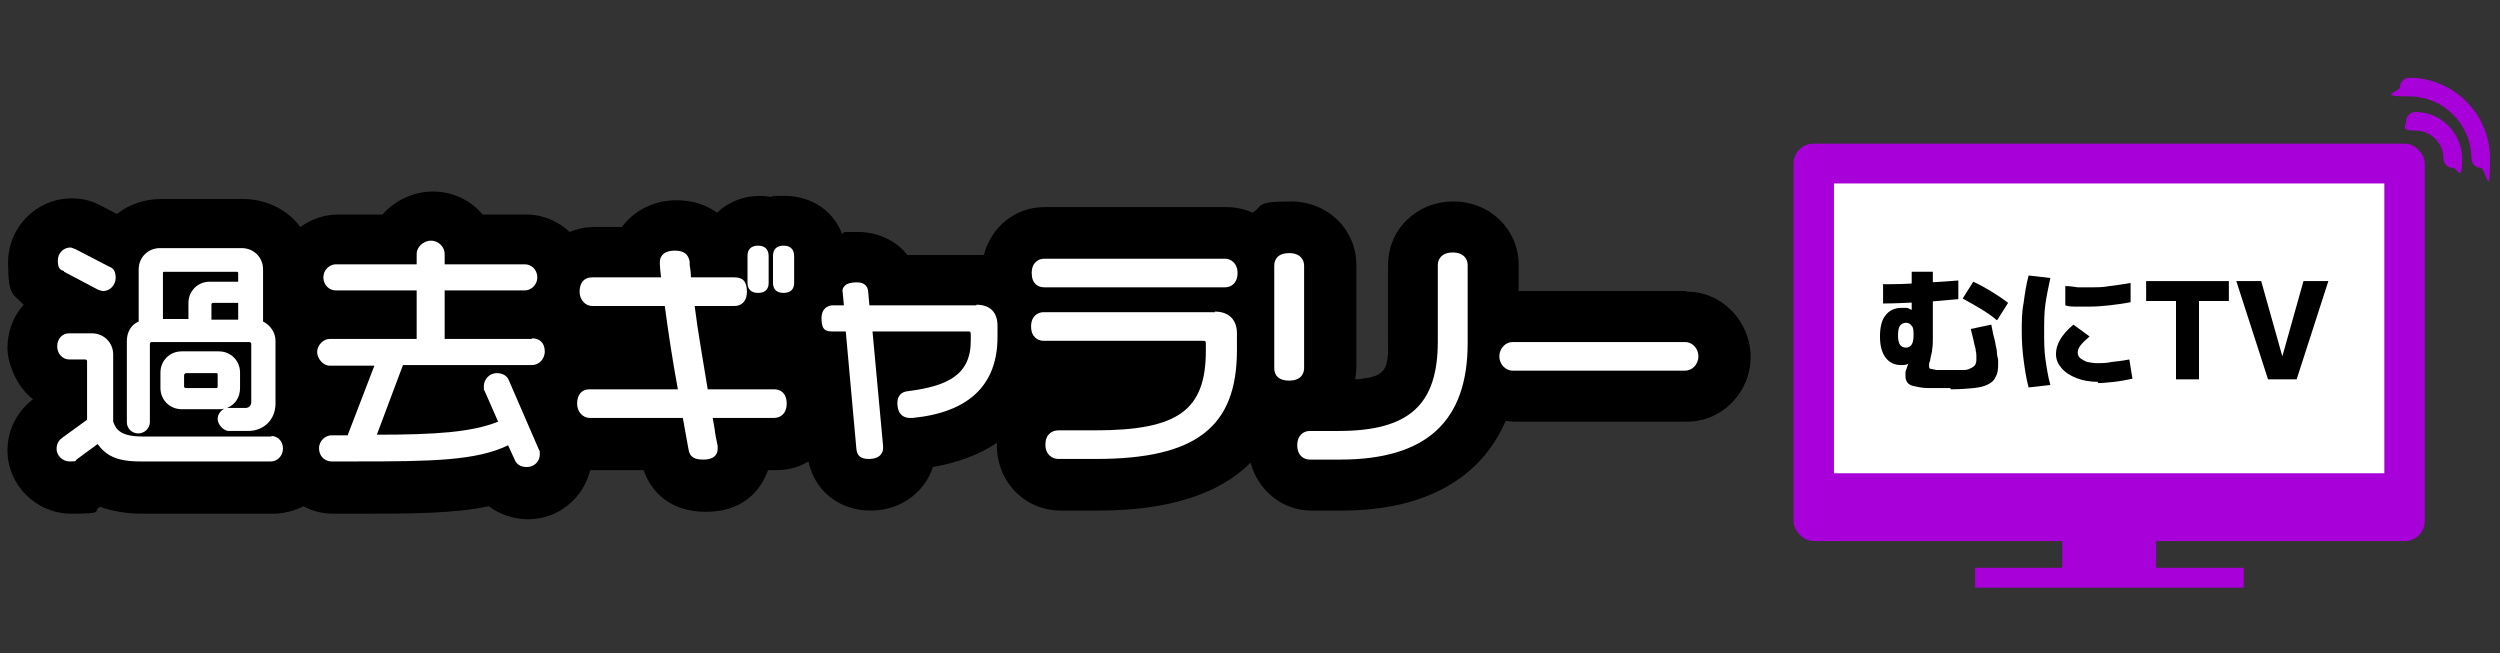 <?xml version="1.0" encoding="UTF-8"?>
<svg id="_レイヤー_1" data-name=" レイヤー 1" xmlns="http://www.w3.org/2000/svg" version="1.1" viewBox="0 0 402 105">
  <rect x="0" y="0" width="402" height="105" fill="#333333" stroke="none"/>
  <defs>
    <style>
      .cls-1 {
        fill: #a700d8;
      }

      .cls-1, .cls-2, .cls-3 {
        stroke-width: 0px;
      }

      .cls-2 {
        fill: #000;
      }

      .cls-3 {
        fill: #fff;
      }
    </style>
  </defs>
  <g>
    <path class="cls-2" d="M271,46.8h-26.8v-4.2c0-5.7-4.6-10.2-10.5-10.2s-10.5,4.5-10.5,10.2v12.3c0,4.2,0,5.8-5.3,6.1.1-.6.2-1.2.2-1.9v-16.5c0-5.7-4.6-10.2-10.5-10.2s-4.4.7-6.2,1.8c-1.3-.6-2.7-.9-4.3-.9h-29.1c-4.8,0-8.6,3.2-9.8,7.7-.3,0-.7,0-1,0h-11.3c-1.8-2.3-4.7-3.7-8-3.7s-1.8,0-2.5.3c-1.4-3.7-4.9-6.1-9.2-6.1s-1.4,0-2,.2c-.6-.1-1.3-.2-2-.2-2.7,0-5.1,1-6.9,2.7-1.8-1.3-4-2-6.5-2-3.7,0-6.9,1.7-8.8,4.3h-4.4c-1.4,0-2.8.3-4,.8-1.8-1.7-4.3-2.8-6.9-2.8h-7.1c-1.9-2.3-4.8-3.7-8-3.7s-6.2,1.5-8.1,3.7h-7.2c-2.3,0-4.3.8-6,2-2.1-2.8-5.5-4.5-9.2-4.5h-13.2c-2.7,0-5.2.9-7.1,2.4l-2.9-1.5c-1.4-.7-2.8-1-4.4-1-5.6,0-10.2,4.6-10.2,10.3s.9,5,2.5,6.8c-1.6,1.8-2.6,4.2-2.6,6.9s1.6,6.4,4.1,8.3c0,0,0,0,0,0-2.6,2-4.1,5-4.1,8.2,0,5.6,4.6,10.2,10.3,10.2s3.2-.4,4.6-1.1c2,.7,4.2,1.1,6.8,1.1h21.1c1.7,0,3.4-.5,4.8-1.2,1.4.8,3.1,1.2,4.8,1.2h4c8.4,0,15.3,0,21-1.2,1.7,1.3,4,2.1,6.3,2.1,4.9,0,8.9-3.4,10-7.9,0,0,.2,0,.3,0h8.3c1.2,3.5,4.3,6.7,10,6.7s8.7-3.1,10-6.7h1.4c1.9,0,3.6-.5,5.1-1.4,1,4.7,4.9,7.9,10,7.9s8.8-3.2,10-7c4-.7,7.5-2,10.3-3.9,0,.1,0,.3,0,.4,0,5.9,4.5,10.5,10.3,10.5h6c11.2,0,19.4-2.6,24.5-7.7,1.2,4.5,5.1,7.7,9.8,7.7h4.9c13.2,0,22.3-5.1,26.3-14.4.5,0,.9.1,1.4.1h27.8c5.6,0,10.2-4.7,10.2-10.4s-4.6-10.5-10.2-10.5Z"/>
    <g>
      <path class="cls-3" d="M10.3,43.7l5.5,2.9c.3.1.6.2.8.2,1.1,0,2-1,2-2.1s-.4-1.6-1-1.8l-5.6-2.9c-.2,0-.4-.2-.7-.2-1,0-2,.8-2,2.1s.4,1.5,1,1.7Z"/>
      <path class="cls-3" d="M43.7,70.2h-20.6c-3.4,0-4.4-.9-4.9-2.4v-10.8c0-1.9-1.5-3.4-3.4-3.4h-3.7c-1.1,0-1.9.9-1.9,2.1s.9,2.1,1.9,2.1h2.6c0,0,.3,0,.3.3v9.4l-4,2.9c-.4.3-.9.8-.9,1.8s.9,2,2.1,2,.9-.1,1.1-.3l3.4-2.5c1.3,1.8,3,2.8,6.8,2.8h21.1c.9,0,1.9-.8,1.9-2.1s-1-2-1.9-2Z"/>
      <path class="cls-3" d="M22.2,69.7c1.1,0,1.9-.9,1.9-1.8v-12.6c0-.1.1-.3.3-.3h15.7c.1,0,.3.1.3.3v9.4c0,.5-.4.9-.9.9h-2.7c0,0-.2,0-.3,0,1.3-.5,2.1-1.7,2.1-3.2v-2.5c0-1.9-1.5-3.4-3.4-3.4h-6c-1.9,0-3.4,1.5-3.4,3.4v2.5c0,1.9,1.5,3.4,3.4,3.4h6c.3,0,.6,0,.9-.1-.6.3-1.1.9-1.1,1.7s.9,1.9,1.8,1.9h3.1c2.5,0,4.4-1.8,4.4-4.4v-10.1c0-1.3-.8-2.5-2-3.1v-8.4c0-1.9-1.5-3.4-3.4-3.4h-13.2c-1.9,0-3.4,1.5-3.4,3.4v8.4c-1.2.5-1.9,1.7-1.9,3.1v13.1c0,.9.7,1.8,1.9,1.8ZM26.2,51.4v-7.5c0-.2.1-.2.3-.2h11.6c0,0,.2,0,.2.2v1.4h-4.6c-1.9,0-3.4,1.5-3.4,3.4v2.6h-4.1ZM38.3,48.7v2.7h-4.3v-2.4c0-.1,0-.3.3-.3h4.1ZM35,60.3v1.8c0,.1,0,.3-.2.3h-4.9c-.2,0-.3-.1-.3-.3v-1.8c0-.1.2-.3.3-.3h4.9c.2,0,.2.1.2.3Z"/>
      <path class="cls-3" d="M85.5,54.5h-14v-7.8h12.9c.9,0,2-.8,2-2.1s-1-2.1-2-2.1h-12.9v-1.7c0-1-.9-2.1-2.2-2.1s-2.3,1.1-2.3,2.1v1.7h-13c-.9,0-2,.8-2,2.1s1,2.1,2,2.1h13v7.8h-14c-1,0-2,1-2,2.1s1,2.2,2,2.2h7.2l-4.3,11.2c-.3,0-.7,0-1,0-.5,0-1,0-1.6,0-.9,0-2,.8-2,2.1s1,2.1,2,2.1h4c12,0,19.3-.1,24.4-2.6l1.1,2.4c.3.7,1,1.1,1.9,1.1,1.3,0,2.1-1,2.1-2s0-.5-.1-.7l-4.9-11.3c-.3-.7-1-1.1-1.9-1.1-1.3,0-2.1,1.1-2.1,2.1s0,.5.1.7l2.2,5c-4.2,1.7-10,2.1-19.5,2.1l4.2-11.2h20.8c.9,0,2-.8,2-2.2s-.9-2.1-2-2.1Z"/>
      <path class="cls-3" d="M121.9,47.1c1.4,0,1.7-.9,1.7-1.6v-4.3c0-1.1-.6-1.7-1.7-1.7s-1.7.6-1.7,1.6v4.4c0,1,.6,1.6,1.7,1.6Z"/>
      <path class="cls-3" d="M124.6,62.6h-10.8c-.7-4.4-1.6-9.3-2.1-13.4h6.4c1,0,2-.6,2-2.3s-.7-2.3-2-2.3h-7c0-.7-.1-1.4-.2-2v-.5c-.2-1.2-.9-1.8-2.4-1.8-2.2,0-2.4,1.4-2.4,1.8,0,.8.1,1.7.2,2.5h-11.1c-1.3,0-2,.9-2,2.3s1,2.3,2,2.3h11.7c.5,3.8,1.2,8.5,2.1,13.4h-14.2c-1.3,0-2,.9-2,2.3s1,2.3,2,2.3h15c.3,1.7.6,3.4.9,5,.2,1.4,1.1,1.7,2.4,1.7,2,0,2.3-1.1,2.3-1.7s0-.3,0-.5c-.2-.9-.4-1.9-.5-2.8-.1-.5-.2-1.1-.3-1.7h9.9c.9,0,2-.6,2-2.3s-1-2.3-2-2.3Z"/>
      <path class="cls-3" d="M126,39.5c-1.1,0-1.7.6-1.7,1.6v4.4c0,.7.3,1.6,1.7,1.6s1.7-.9,1.7-1.6v-4.3c0-1.1-.6-1.7-1.7-1.7Z"/>
      <path class="cls-3" d="M157,49.1h-17.2l-.2-2.2c-.1-1.3-1.1-1.5-1.9-1.5s-1.6.2-1.9.6c-.2.2-.4.5-.3,1l.2,2.1h-1.8c-.4,0-1.8.2-1.8,2.1s.7,2.1,1.8,2.1h2.1l1.7,18.8c.1,1.2.7,1.7,2,1.7,2,0,2.3-1.2,2.3-1.7s0-.3,0-.4l-1.7-18.4h15.3c.4,0,.5,0,.5.5v1c0,5.6-3.9,7.3-10.1,8.1-1.1.1-1.7.8-1.7,1.9,0,2,1.2,2.5,2.3,2.4,0,0,.1,0,.2,0h0c9-.9,13.6-5.3,13.6-13v-1.8c0-2.2-1.2-3.4-3.4-3.4Z"/>
      <path class="cls-3" d="M167.9,46.2h29.1c1,0,2-.7,2-2.3s-1.1-2.3-2-2.3h-29.1c-.9,0-2,.6-2,2.3s1,2.3,2,2.3Z"/>
      <path class="cls-3" d="M195.4,50.2h-27.6c-.9,0-2,.6-2,2.3s1.1,2.3,2,2.3h25.7c.2,0,.4,0,.4.4v1.2c0,9.6-4.5,12.8-17.8,12.8h-5.9c-1.1,0-2.1.7-2.1,2.3s1.1,2.3,2.1,2.3h6c16.1,0,22.7-5.1,22.7-17.5v-2.7c0-2.2-1.3-3.5-3.6-3.5Z"/>
      <path class="cls-3" d="M233.6,40.6c-1.8,0-2.4,1.1-2.4,2v12.3c0,10.2-4.6,14.4-16,14.4h-4.6c-.9,0-2,.6-2,2.3s1.1,2.3,2,2.3h4.9c13.8,0,20.5-6.1,20.5-18.7v-12.6c0-.9-.6-2-2.4-2Z"/>
      <path class="cls-3" d="M209.7,59.2v-16.5c0-.9-.6-2-2.4-2s-2.4,1-2.4,2v16.5c0,.6.2,2,2.4,2s2.4-1.5,2.4-2Z"/>
      <path class="cls-3" d="M271,55h-27.8c-1,0-2.1.9-2.1,2.3s1.1,2.3,2.1,2.3h27.8c1,0,2.1-.9,2.1-2.3s-1.1-2.3-2.1-2.3Z"/>
    </g>
  </g>
  <g>
    <rect class="cls-1" x="288.4" y="23.1" width="101.5" height="63.9" rx="3.2" ry="3.2"/>
    <path class="cls-1" d="M394.4,27c-.8,0-1.5-.7-1.5-1.5,0-2.5-2-4.5-4.5-4.5s-1.5-.7-1.5-1.5.7-1.5,1.5-1.5c4.1,0,7.5,3.4,7.5,7.5s-.7,1.5-1.5,1.5Z"/>
    <path class="cls-1" d="M398.9,27c-.8,0-1.5-.7-1.5-1.5,0-5.5-4.5-10-10-10s-1.5-.7-1.5-1.5.7-1.5,1.5-1.5c7.1,0,13,5.8,13,13s-.7,1.5-1.5,1.5Z"/>
    <rect class="cls-1" x="331.6" y="27.6" width="15.1" height="65.9"/>
    <rect class="cls-1" x="317.6" y="91.3" width="43.2" height="3.2"/>
    <rect class="cls-3" x="315.8" y="8.6" width="46.6" height="88.5" transform="translate(392 -286.3) rotate(90)"/>
    <g>
      <path class="cls-2" d="M313.6,62.4c-1.4,0-2.6,0-3.6,0-.9,0-1.7-.2-2.2-.3-.5-.1-.9-.3-1.1-.6-.2-.3-.3-.6-.3-1s0-.4,0-.6c0-.2.1-.4.2-.7.1-.3.2-.6.3-.9s.1-.5,0-.6l.7.2c-.2.2-.5.4-.8.6s-.7.2-1.1.2c-1.1,0-1.9-.4-2.5-1.2-.6-.8-.9-1.9-.9-3.4s.3-2.7.9-3.4c.6-.8,1.5-1.2,2.6-1.2s.9,0,1.3.2c.5.2.9.4,1.4.6l-1.1.8v-7.4h3.4v10.6c0,.7,0,1.3-.1,1.8,0,.5-.2,1-.3,1.6,0,.2-.1.5-.2.7,0,.2,0,.4,0,.5,0,.2,0,.3.2.4.1,0,.5.1,1,.2.5,0,1.3,0,2.3,0s1.5,0,2,0c.5,0,.9-.1,1.2-.3.3-.1.5-.3.7-.5.1-.2.2-.5.2-.8s0-.4,0-.6c0-.2,0-.5-.1-.9,0-.4-.2-.8-.3-1.4-.1-.6-.3-1.2-.5-2.1l3.3-.7c.2,1.1.4,2,.6,2.7.1.7.3,1.3.3,1.7s.1.9.2,1.2c0,.3,0,.6,0,.9,0,.8-.1,1.4-.4,1.9-.2.5-.6.9-1.2,1.2-.6.3-1.3.5-2.3.6-1,.1-2.2.2-3.7.2ZM302.7,45.7c1.8,0,3.8,0,5.8-.2,2-.1,4.1-.2,6.4-.4v3c-2.2.2-4.3.4-6.3.5-2,.1-4,.2-5.8.2v-3ZM306.5,55.9c.4,0,.7-.2.9-.5s.3-.8.3-1.5,0-1.2-.3-1.5c-.2-.3-.5-.5-.9-.5s-.8.2-1,.5-.3.8-.3,1.5.1,1.2.3,1.5.5.5,1,.5ZM321.1,51.5c-.8-.7-1.7-1.3-2.7-1.9-1-.6-1.9-1.1-2.8-1.6l1.7-2.7c.9.4,1.8.9,2.8,1.5,1,.6,1.9,1.2,2.8,1.9l-1.7,2.7Z"/>
      <path class="cls-2" d="M326.2,62.3c-.4-1.5-.6-2.9-.8-4.4s-.3-3-.3-4.6,0-3.1.3-4.6c.2-1.5.4-2.9.8-4.4l3.5.4c-.3,1.4-.6,2.8-.8,4.2-.2,1.4-.2,2.9-.2,4.4s0,3,.2,4.4c.2,1.4.4,2.8.8,4.2l-3.5.4ZM337.4,61.4c-1.3,0-2.5-.2-3.5-.6-1-.4-1.8-.9-2.4-1.6-.6-.7-.9-1.4-.9-2.3,0-1.5.9-3.1,2.8-4.7l2.6,1.9c-.7.6-1.2,1.1-1.5,1.5-.3.4-.4.8-.4,1.1s.1.6.4.9c.3.2.6.4,1.1.6.5.1,1.1.2,1.7.2s1.4,0,2.3-.2c.9-.1,1.8-.2,2.8-.4l.5,3.1c-1,.2-2,.4-2.9.5-1,.1-1.9.2-2.7.2ZM336.1,49.3c-.7,0-1.4,0-2.1,0-.7,0-1.4,0-1.9-.2v-3.1c.7,0,1.3.1,2,.2.7,0,1.4,0,2.1,0,1,0,2,0,3-.2,1-.1,2.2-.3,3.4-.5v3.1c-1.2.2-2.4.4-3.4.5-1,.1-2.1.2-3.1.2Z"/>
      <path class="cls-2" d="M349.9,61v-12.6h-4.8v-3.2h13.3v3.2h-4.8v12.6h-3.8Z"/>
      <path class="cls-2" d="M364.7,61l-5.1-15.8h4l3.4,12.1h0l3.4-12.1h4l-5.1,15.8h-4.8Z"/>
    </g>
  </g>
</svg>